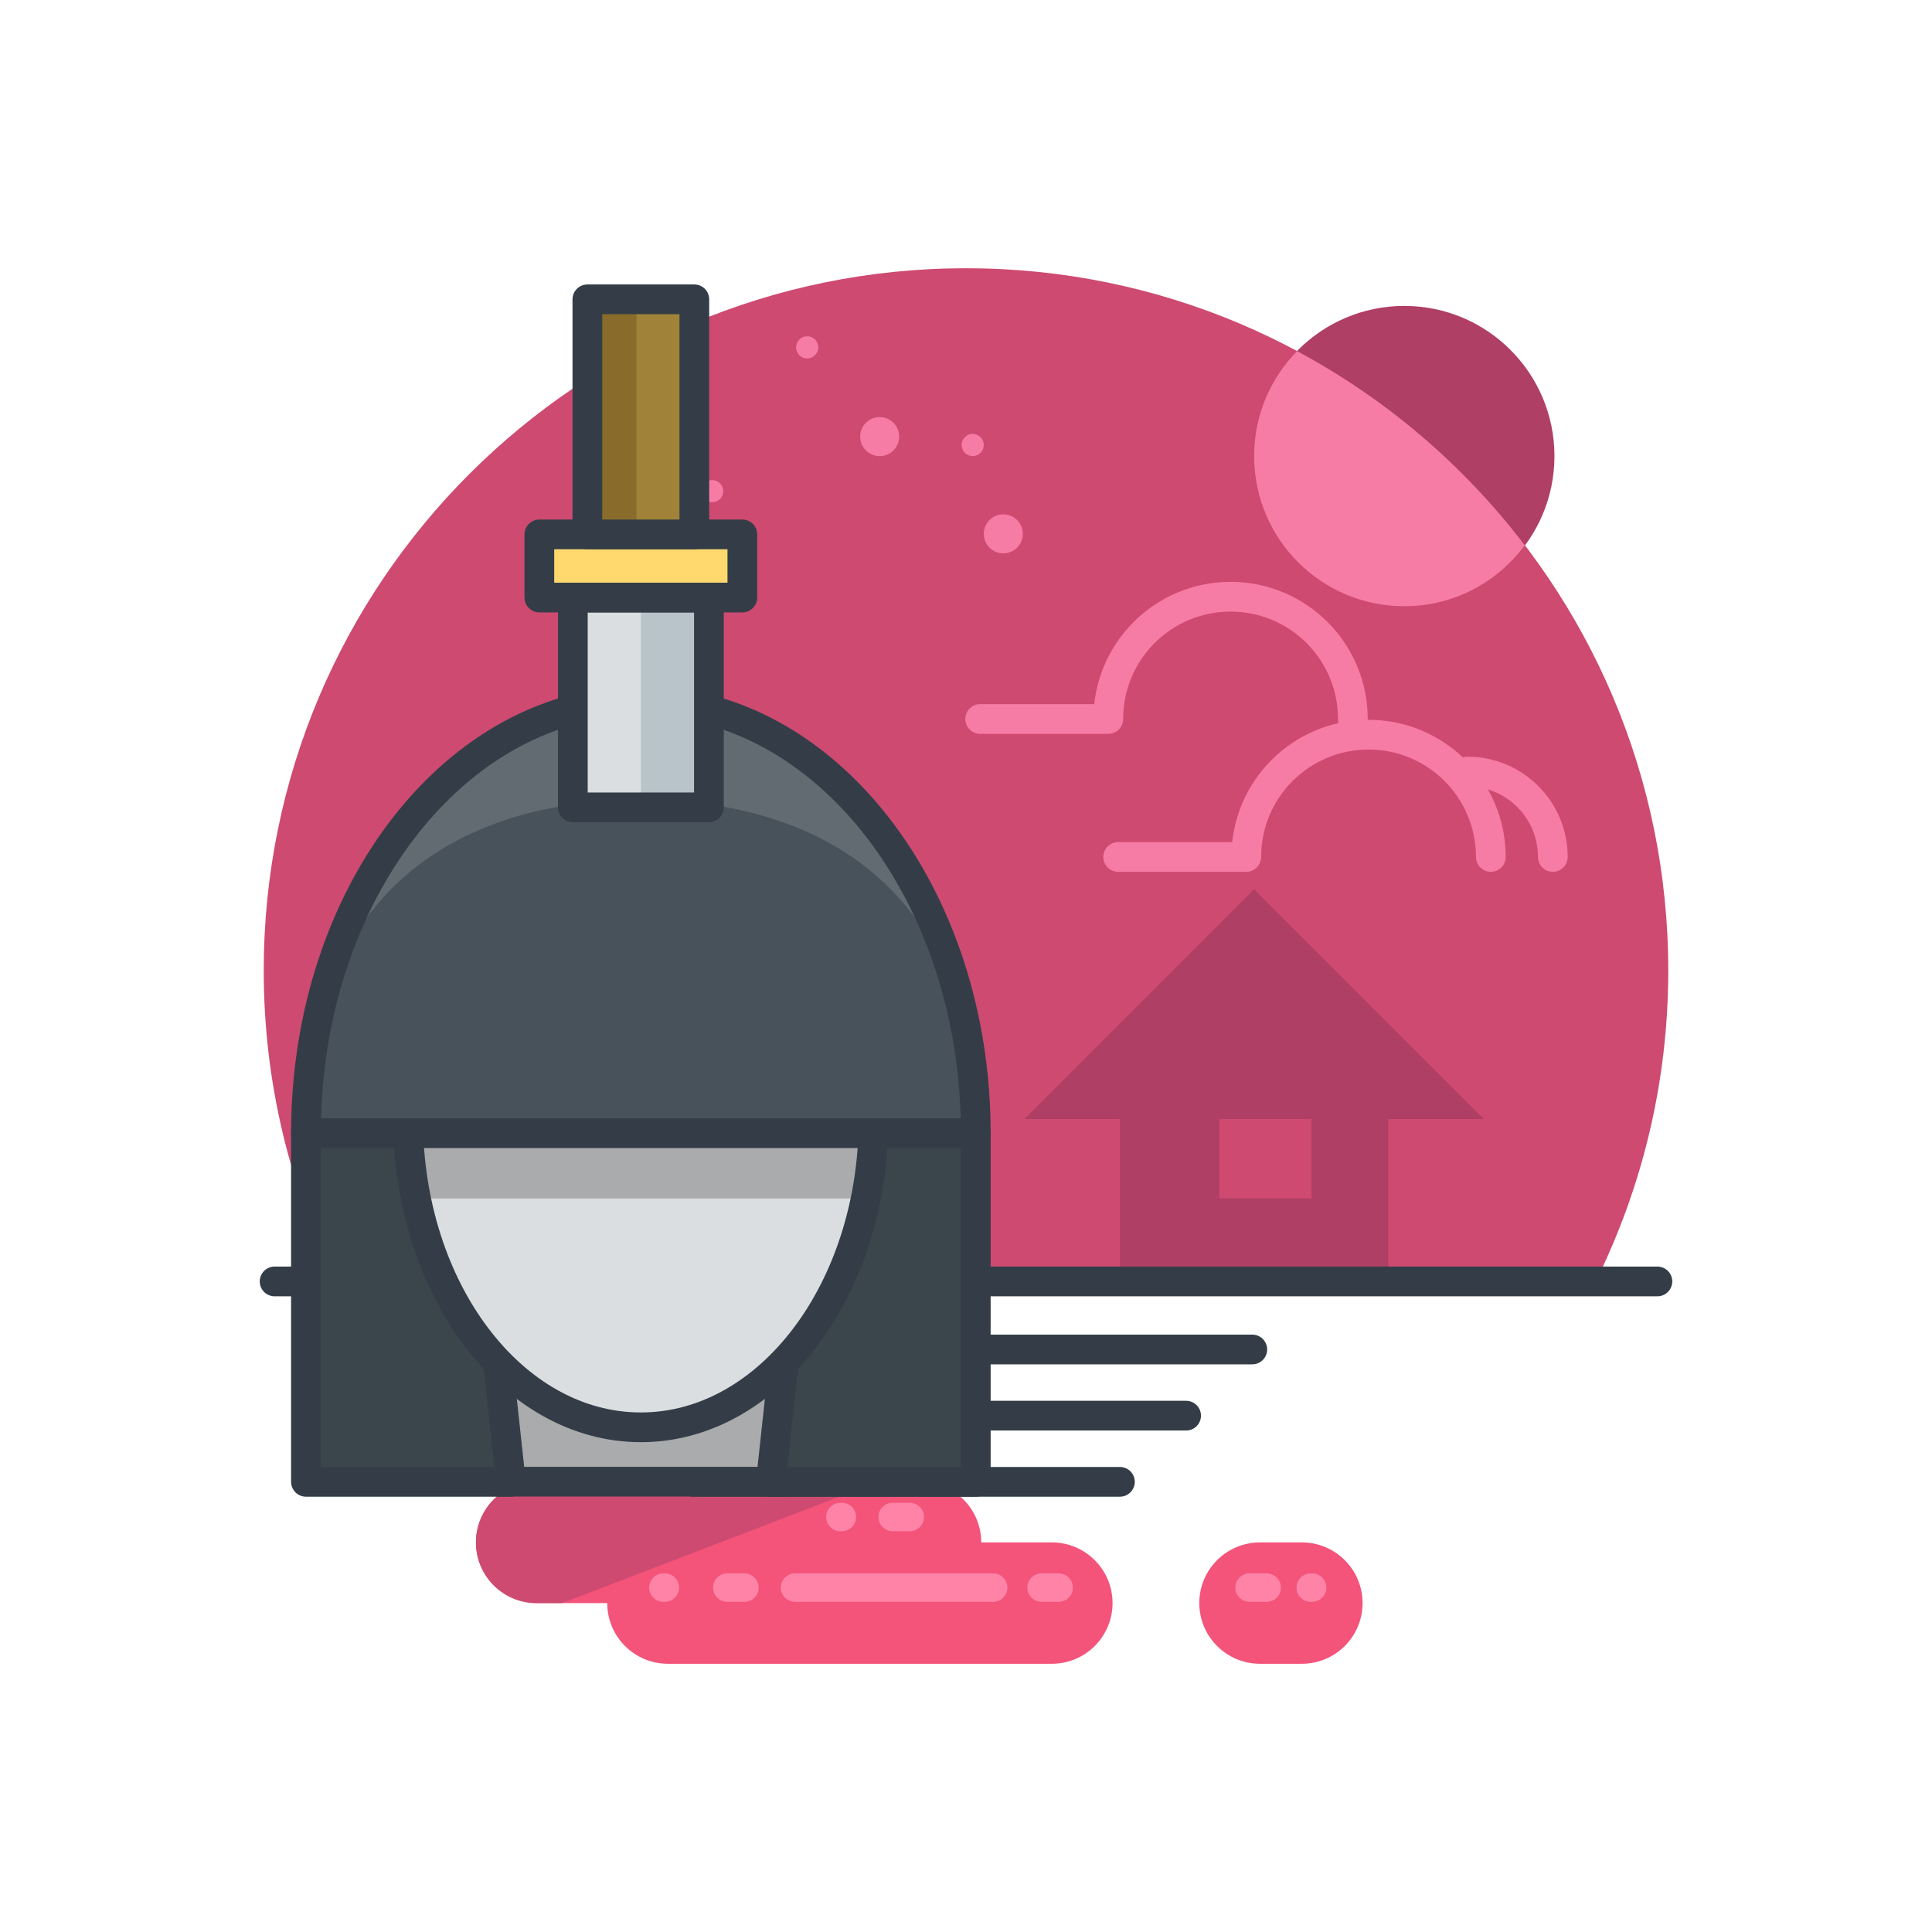 <?xml version="1.0" encoding="utf-8"?>
<svg xmlns="http://www.w3.org/2000/svg" xmlns:xlink="http://www.w3.org/1999/xlink" enable-background="new 0 0 130 130" height="130px" id="Layer_1" version="1.1" viewBox="0 0 130 130" width="130px">
  <g>
    <g>
      <g>
        <g>
          <g>
            <path d="M107.373,86.225c3.119-6.307,4.881-13.406,4.881-20.92c0-26.098-21.154-47.256-47.254-47.256       S17.746,39.207,17.746,65.305c0,7.514,1.762,14.613,4.881,20.92H107.373z" fill="#CE4A70"/>
            <polygon fill="#AF3F64" points="99.842,75.295 84.387,59.84 68.934,75.295 75.357,75.295 75.357,86.225 93.418,86.225        93.418,75.295"/>
            <g>
              <path fill="none" stroke="#F77CA5" stroke-linecap="round" stroke-linejoin="round" stroke-miterlimit="10" stroke-width="2" d="M100.314,57.662c0-4.545-3.684-8.227-8.229-8.227c-4.543,0-8.227,3.682-8.227,8.227h-8.621"/>
              <path fill="none" stroke="#F77CA5" stroke-linecap="round" stroke-linejoin="round" stroke-miterlimit="10" stroke-width="2" d="M104.486,57.662c0-3.174-2.572-5.746-5.746-5.746"/>
            </g>
            <g>
              <path fill="none" stroke="#F77CA5" stroke-linecap="round" stroke-linejoin="round" stroke-miterlimit="10" stroke-width="2" d="M91.031,48.379c0-4.545-3.684-8.227-8.229-8.227c-4.543,0-8.227,3.682-8.227,8.227h-8.621"/>
            </g>
            <line fill="none" stroke="#343D47" stroke-linecap="round" stroke-linejoin="round" stroke-miterlimit="10" stroke-width="2" x1="18.477" x2="111.523" y1="86.225" y2="86.225"/>
          </g>
          <circle cx="59.192" cy="29.379" fill="#F77CA5" r="1.312"/>
          <circle cx="67.511" cy="35.922" fill="#F77CA5" r="1.312"/>
          <circle cx="65.451" cy="29.943" fill="#F77CA5" r="0.746"/>
          <circle cx="47.922" cy="33.049" fill="#F77CA5" r="0.746"/>
          <circle cx="54.314" cy="23.371" fill="#F77CA5" r="0.746"/>
        </g>
        <g>
          <g>
            <path d="M70.775,103.785h-4.75c0-2.256-1.828-4.084-4.084-4.084H52.76l0,0c0-2.256-1.828-4.084-4.084-4.084       h-2.818c-2.256,0-4.084,1.828-4.084,4.084l0,0h-5.664c-2.256,0-4.084,1.828-4.084,4.084s1.828,4.084,4.084,4.084h4.75       c0,2.256,1.828,4.082,4.084,4.082h25.832c2.256,0,4.084-1.828,4.084-4.084C74.859,105.613,73.031,103.785,70.775,103.785z" fill="#F4537A"/>
            <path d="M52.76,99.701L52.76,99.701c0-0.711-0.199-1.369-0.518-1.951l-7.207-2.049       c-1.861,0.379-3.262,2.025-3.262,4l0,0h-5.664c-2.256,0-4.084,1.828-4.084,4.084s1.828,4.084,4.084,4.084h1.713l21.285-8.168       H52.76z" fill="#CE4A70"/>
            <g>
              <line fill="none" stroke="#343D47" stroke-linecap="round" stroke-linejoin="round" stroke-miterlimit="10" stroke-width="2" x1="46.641" x2="75.357" y1="99.709" y2="99.709"/>
              <line fill="none" stroke="#343D47" stroke-linecap="round" stroke-linejoin="round" stroke-miterlimit="10" stroke-width="2" x1="51.094" x2="79.811" y1="95.256" y2="95.256"/>
              <line fill="none" stroke="#343D47" stroke-linecap="round" stroke-linejoin="round" stroke-miterlimit="10" stroke-width="2" x1="55.547" x2="84.264" y1="90.803" y2="90.803"/>
            </g>
            <path d="M87.6,103.785h-2.818c-2.256,0-4.084,1.828-4.084,4.082c0,2.256,1.828,4.084,4.084,4.084H87.6       c2.256,0,4.084-1.828,4.084-4.084C91.684,105.613,89.855,103.785,87.6,103.785z" fill="#F4537A"/>
          </g>
          <path d="M67.785,106.826c0,0.529-0.428,0.959-0.957,0.959H53.494c-0.529,0-0.959-0.43-0.959-0.959l0,0      c0-0.529,0.43-0.957,0.959-0.957h13.334C67.357,105.869,67.785,106.297,67.785,106.826L67.785,106.826z" fill="#FF83A6"/>
          <path d="M72.193,106.826c0,0.529-0.428,0.959-0.957,0.959h-1.152c-0.529,0-0.959-0.43-0.959-0.959l0,0      c0-0.529,0.43-0.957,0.959-0.957h1.152C71.766,105.869,72.193,106.297,72.193,106.826L72.193,106.826z" fill="#FF83A6"/>
          <path d="M86.189,106.826c0,0.529-0.428,0.959-0.957,0.959H84.08c-0.529,0-0.959-0.43-0.959-0.959l0,0      c0-0.529,0.43-0.957,0.959-0.957h1.152C85.762,105.869,86.189,106.297,86.189,106.826L86.189,106.826z" fill="#FF83A6"/>
          <path d="M51.047,106.826c0,0.529-0.428,0.959-0.957,0.959h-1.152c-0.529,0-0.959-0.43-0.959-0.959l0,0      c0-0.529,0.43-0.957,0.959-0.957h1.152C50.619,105.869,51.047,106.297,51.047,106.826L51.047,106.826z" fill="#FF83A6"/>
          <path d="M62.176,102.076c0,0.529-0.43,0.959-0.959,0.959h-1.152c-0.529,0-0.957-0.43-0.957-0.959l0,0      c0-0.529,0.428-0.957,0.957-0.957h1.152C61.746,101.119,62.176,101.547,62.176,102.076L62.176,102.076z" fill="#FF83A6"/>
          <path d="M45.693,106.826c0,0.529-0.428,0.959-0.957,0.959h-0.098c-0.529,0-0.957-0.43-0.957-0.959l0,0      c0-0.529,0.428-0.957,0.957-0.957h0.098C45.266,105.869,45.693,106.297,45.693,106.826L45.693,106.826z" fill="#FF83A6"/>
          <path d="M57.604,102.076c0,0.529-0.428,0.959-0.957,0.959h-0.098c-0.529,0-0.957-0.43-0.957-0.959l0,0      c0-0.529,0.428-0.957,0.957-0.957h0.098C57.176,101.119,57.604,101.547,57.604,102.076L57.604,102.076z" fill="#FF83A6"/>
          <path d="M89.25,106.826c0,0.529-0.428,0.959-0.957,0.959h-0.098c-0.529,0-0.957-0.43-0.957-0.959l0,0      c0-0.529,0.428-0.957,0.957-0.957h0.098C88.822,105.869,89.25,106.297,89.25,106.826L89.25,106.826z" fill="#FF83A6"/>
        </g>
      </g>
      <g>
        <rect fill="#AAABAD" height="10.783" width="19.176" x="33.584" y="88.918"/>
        <rect fill="none" height="10.783" stroke="#343D47" stroke-linecap="round" stroke-linejoin="round" stroke-miterlimit="10" stroke-width="2" width="19.176" x="33.584" y="88.918"/>
        <g>
          <polygon fill="#3B454C" points="34.375,99.709 20.586,99.709 20.586,76.25 31.836,76.25"/>
          <polygon fill="none" stroke="#343D47" stroke-linecap="round" stroke-linejoin="round" stroke-miterlimit="10" stroke-width="2" points="34.375,99.709 20.586,99.709 20.586,76.25 31.836,76.25"/>
        </g>
        <g>
          <polygon fill="#3B454C" points="65.658,99.709 51.869,99.709 54.408,76.25 65.658,76.25"/>
          <polygon fill="none" stroke="#343D47" stroke-linecap="round" stroke-linejoin="round" stroke-miterlimit="10" stroke-width="2" points="65.658,99.709 51.869,99.709 54.408,76.25 65.658,76.25"/>
        </g>
        <path d="M27.463,75.295c0,11.457,7.012,20.746,15.66,20.746c8.646,0,15.658-9.289,15.658-20.746H27.463z" fill="#DADEE0"/>
        <path d="M27.992,80.645h30.26c0.346-1.707,0.529-3.5,0.529-5.35H27.463     C27.463,77.145,27.648,78.938,27.992,80.645z" fill="#AAABAD"/>
        <path fill="none" stroke="#343D47" stroke-linecap="round" stroke-linejoin="round" stroke-miterlimit="10" stroke-width="2" d="M27.463,75.295c0,11.457,7.012,20.746,15.66,20.746c8.646,0,15.658-9.289,15.658-20.746H27.463z"/>
        <path d="M43.123,47.154c-12.447,0-22.537,13.027-22.537,29.096h45.072C65.658,60.182,55.568,47.154,43.123,47.154     z" fill="#626B72"/>
        <path fill="#48525B" d="M43.123,53.818c-12.447,0-22.537,6.363-22.537,22.432h45.072C65.658,60.182,55.568,53.818,43.123,53.818z"/>
        <path fill="none" stroke="#343D47" stroke-linecap="round" stroke-linejoin="round" stroke-miterlimit="10" stroke-width="2" d="M43.123,47.154c-12.447,0-22.537,13.027-22.537,29.096h45.072C65.658,60.182,55.568,47.154,43.123,47.154z"/>
      </g>
      <rect fill="#CE4A70" height="5.35" width="6.201" x="82.043" y="75.295"/>
      <circle cx="94.491" cy="30.689" fill="#AF3F64" r="10.104"/>
      <path d="M87.273,23.625c-1.783,1.822-2.887,4.312-2.887,7.064c0,5.582,4.523,10.105,10.105,10.105    c3.328,0,6.271-1.617,8.111-4.098C98.504,31.314,93.279,26.84,87.273,23.625z" fill="#F77CA5"/>
    </g>
    <g>
      <rect fill="#DADEE0" height="14.117" width="9.156" x="38.545" y="40.207"/>
      <rect fill="#B8C4C9" height="14.117" width="4.578" x="43.123" y="40.207"/>
      <rect fill="none" height="14.117" stroke="#343D47" stroke-linecap="round" stroke-linejoin="round" stroke-miterlimit="10" stroke-width="2" width="9.156" x="38.545" y="40.207"/>
      <g>
        <rect fill="#FFD96E" height="4.248" width="13.658" x="36.293" y="35.959"/>
        <rect fill="none" height="4.248" stroke="#343D47" stroke-linecap="round" stroke-linejoin="round" stroke-miterlimit="10" stroke-width="2" width="13.658" x="36.293" y="35.959"/>
      </g>
      <rect fill="#A08338" height="15.818" width="7.197" x="39.523" y="20.141"/>
      <rect fill="#896C2B" height="15.818" width="3.309" x="39.523" y="20.141"/>
      <rect fill="none" height="15.818" stroke="#343D47" stroke-linecap="round" stroke-linejoin="round" stroke-miterlimit="10" stroke-width="2" width="7.197" x="39.523" y="20.141"/>
    </g>
  </g>
</svg>